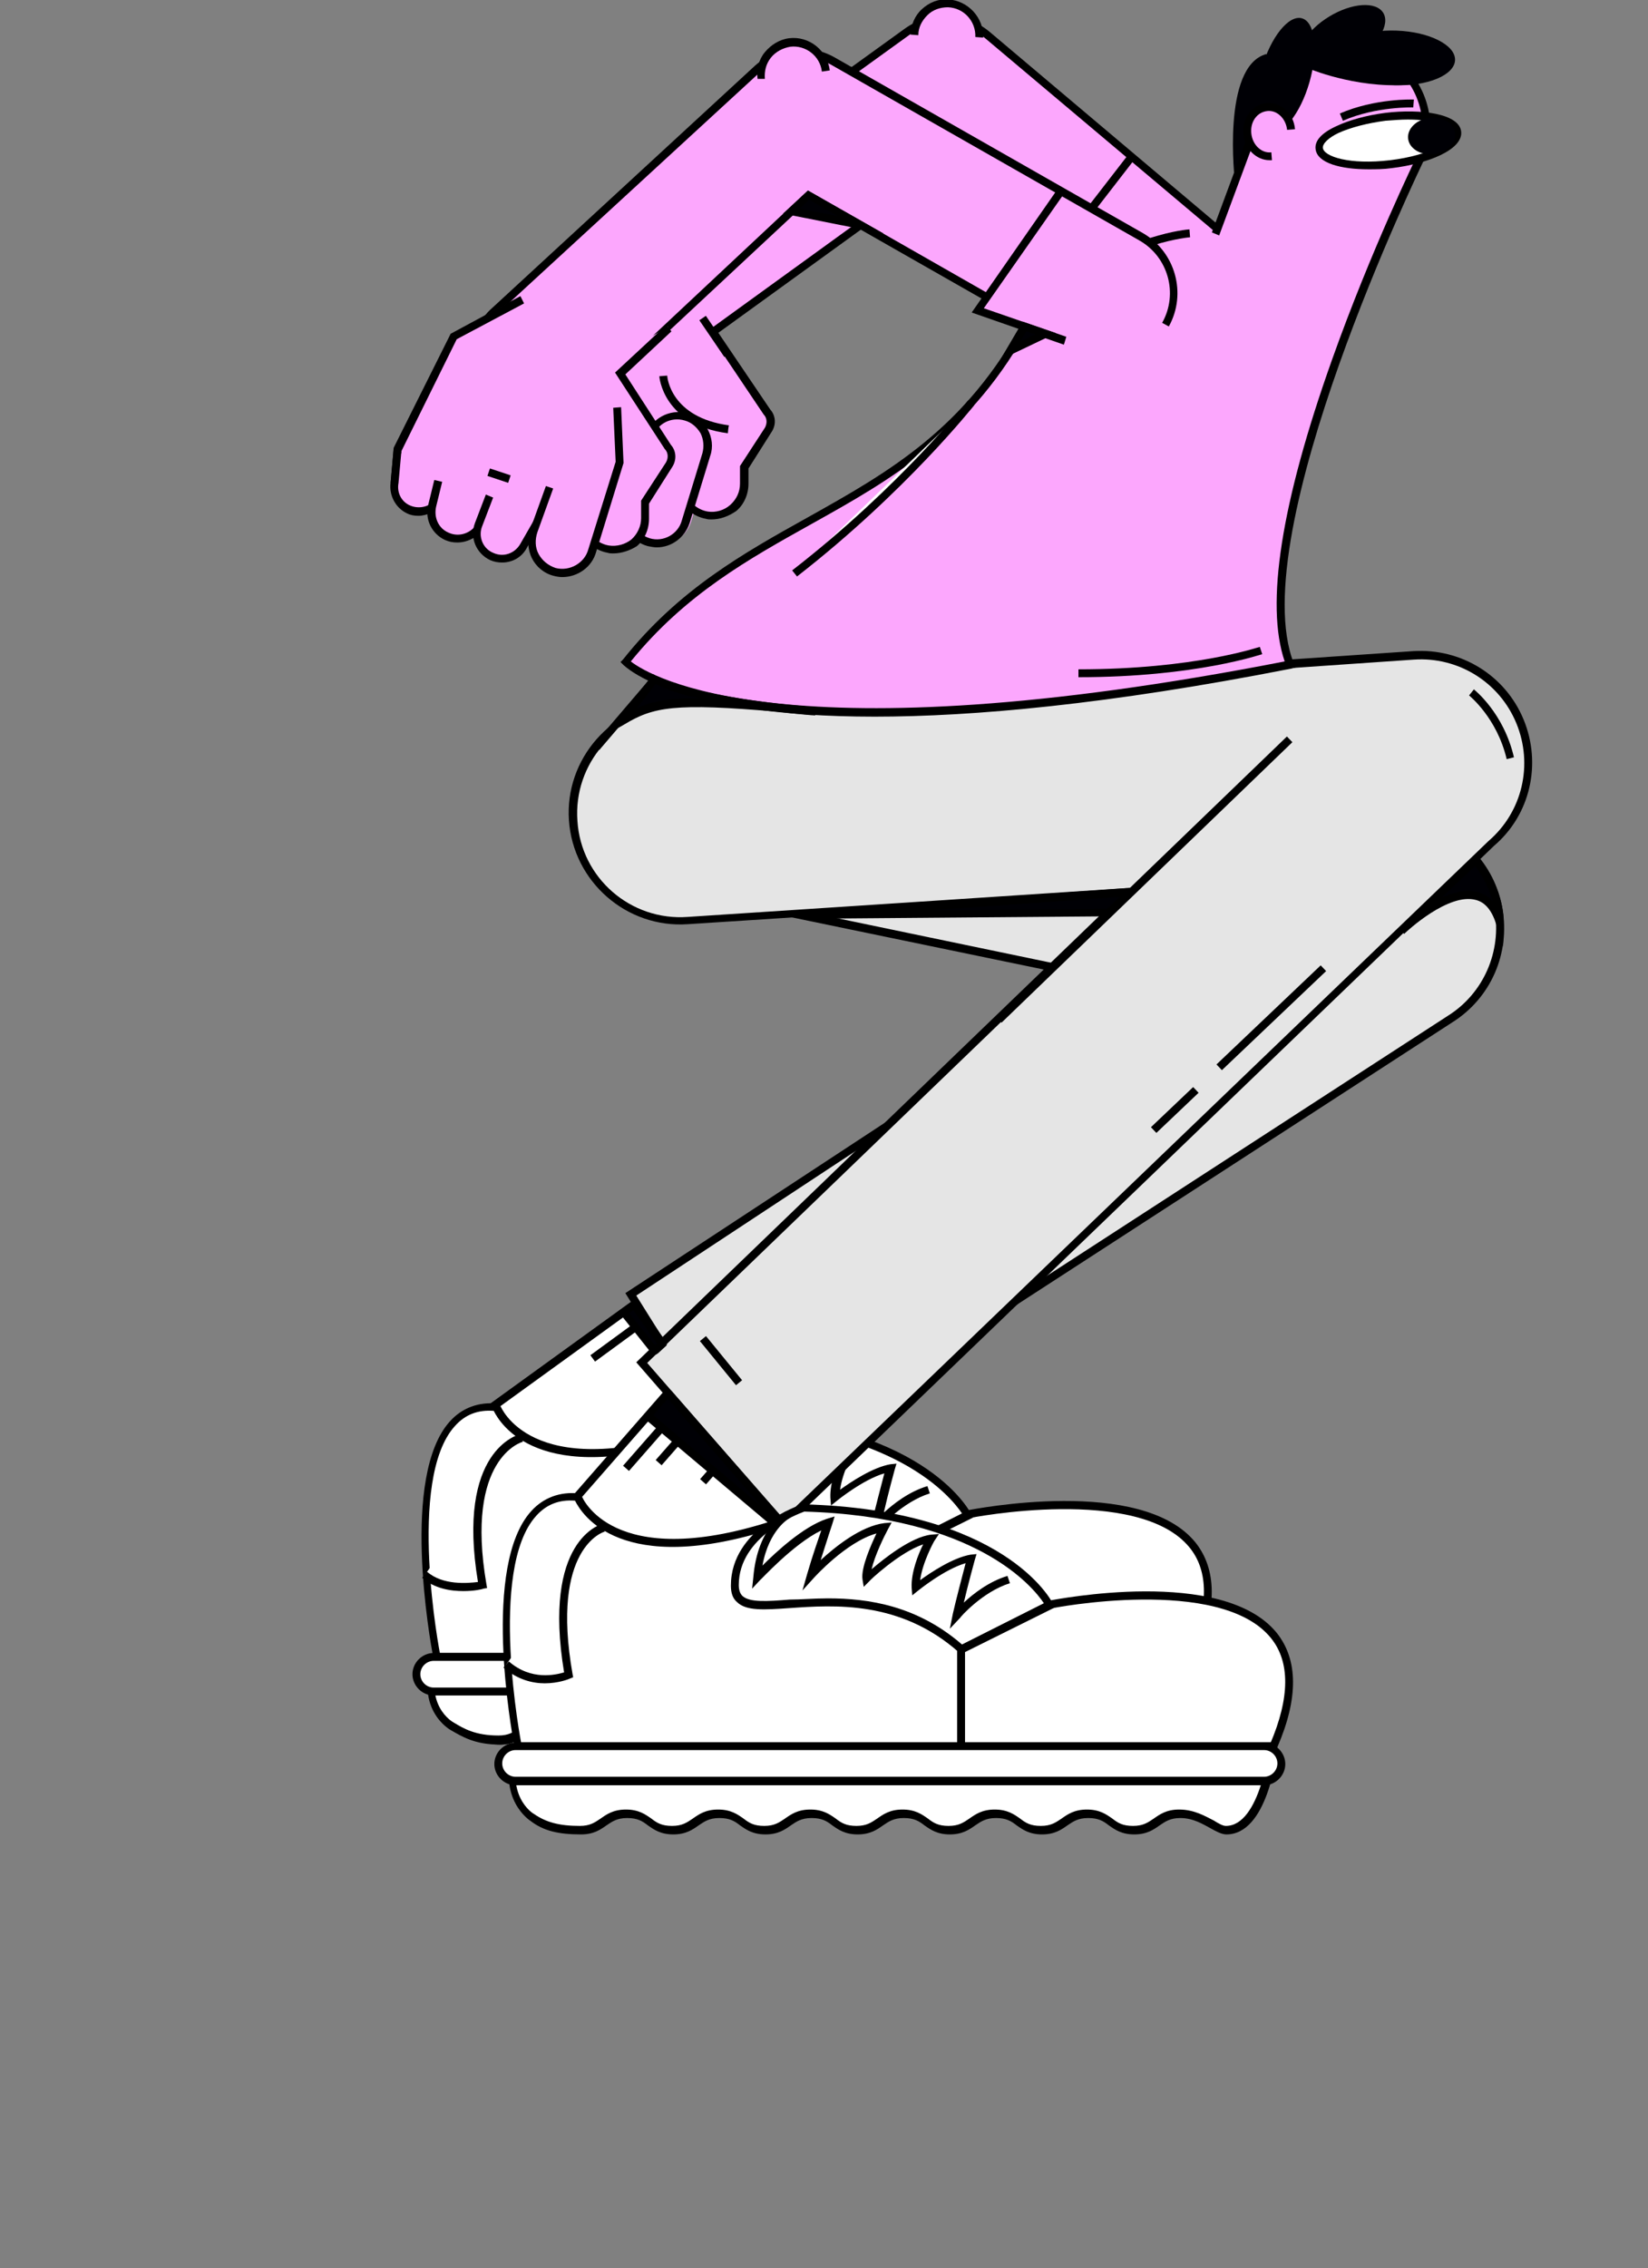 <svg xmlns="http://www.w3.org/2000/svg" xmlns:xlink="http://www.w3.org/1999/xlink" id="Calque_1" x="0px" y="0px" viewBox="0 0 271.7 373.8" style="enable-background:new 0 0 271.7 373.8;" xml:space="preserve"><rect x="0" y="0" width="271.7" height="373.8" fill="#808080" stroke="none"/><style type="text/css">	.st0{fill:none;}	.st1{fill:#FCA7FD;}	.st2{fill:#FFFFFF;}	.st3{fill:#E5E5E5;}	.st4{fill:#000005;}	.st5{fill:#FAD0EE;}</style><g id="a"></g><g id="b">	<g id="c">		<g>			<g>				<g>					<line class="st0" x1="71.6" y1="73.9" x2="74.8" y2="75.2"></line>					<rect x="72.5" y="72.8" transform="matrix(0.378 -0.926 0.926 0.378 -23.479 114.082)" width="1.3" height="3.4"></rect>				</g>				<g>					<g>						<path class="st1" d="M126.2,67.8l-8.8-13l9-6.5l-24-4.4l-11.3,6l-7.7,10.8l-1.2,7.5l-1.6,3.1c-1.1,2-0.3,4.5,1.8,5.6       c1.8,0.9,4.1,0.3,5.2-1.3l0.3,0.1l-0.7,1.9c-0.9,2.4,0.3,5.2,2.8,6.1c1.8,0.7,3.7,0.1,4.9-1.2c-0.1,2.1,1.2,4.1,3.4,4.7       c2.4,0.7,5-0.7,5.7-3.1l0.1-0.2c-0.3,2.4,1.1,4.8,3.6,5.5c2.6,0.8,5.3-0.7,6.2-3.3l0.6-2c0.6,0.4,1.4,0.8,2.2,0.9       c3.2,0.5,6-2,6-5.2l0-2.7l3.9-6.2C127,69.8,126.9,68.6,126.2,67.8L126.2,67.8z"></path>						<g>							<g>								<path class="st1" d="M117.4,54.8l8.8,13c0.7,0.8,0.8,2.1,0.2,3l-3.9,6.2l0,2.7c0.1,3.2-2.8,5.7-6,5.2l0,0         c-2-0.3-3.6-1.8-4.2-3.7"></path>								<path d="M117.3,85.6c-0.3,0-0.6,0-0.9-0.1c-2.2-0.4-4.1-2-4.7-4.2L113,81c0.5,1.7,1.9,3,3.7,3.3c1.3,0.2,2.7-0.2,3.7-1.1         c1-0.9,1.6-2.1,1.6-3.5l0-2.9l4.1-6.3c0.4-0.7,0.4-1.6-0.2-2.2l-8.8-13.1l1.1-0.7l8.8,13c0.9,1,1,2.5,0.2,3.7l-3.8,6l0,2.5         c0,1.7-0.7,3.4-2,4.5C120.1,85.1,118.7,85.6,117.3,85.6L117.3,85.6z"></path>							</g>							<g>								<polyline class="st2" points="81.2,74 83.4,60.7 91,49.8         "></polyline>								<polygon points="81.9,74.2 80.6,73.9 82.8,60.4 90.5,49.5 91.6,50.2 84,60.9         "></polygon>							</g>							<line class="st0" x1="89.9" y1="82.8" x2="89.9" y2="82.8"></line>							<g>								<path class="st1" d="M82.3,76.8L82.3,76.8c-2.1-1-2.8-3.5-1.8-5.6l4.4-8.4c1-2,3.5-2.8,5.5-1.8l0,0c2.1,1,2.8,3.5,1.8,5.6         l-4.4,8.4C86.8,77,84.3,77.8,82.3,76.8z"></path>								<path d="M84.2,77.9c-0.7,0-1.4-0.2-2.1-0.5c-1.2-0.6-2-1.6-2.4-2.8s-0.3-2.5,0.3-3.7l4.4-8.4c1.2-2.3,4-3.2,6.3-2         c1.2,0.6,2,1.6,2.4,2.8c0.4,1.2,0.3,2.5-0.3,3.7l-4.4,8.4C87.5,77,85.9,77.9,84.2,77.9z M88.6,61.3c-1.2,0-2.4,0.7-3.1,1.8         l-4.4,8.4c-0.4,0.8-0.5,1.8-0.2,2.7s0.9,1.6,1.7,2l0,0c1.7,0.8,3.7,0.2,4.6-1.5l4.4-8.4c0.4-0.8,0.5-1.8,0.2-2.7         s-0.9-1.6-1.7-2C89.7,61.4,89.2,61.3,88.6,61.3L88.6,61.3z"></path>							</g>							<g>								<path class="st1" d="M89.9,83.5L89.9,83.5c-2.4-0.9-3.7-3.6-2.8-6.1l3.9-10.1c0.9-2.4,3.6-3.6,5.9-2.7l0,0         c2.4,0.9,3.7,3.6,2.8,6.1l-3.9,10.1C94.9,83.2,92.3,84.4,89.9,83.5z"></path>								<path d="M91.5,84.4c-0.6,0-1.2-0.1-1.8-0.3l0,0c-1.3-0.5-2.4-1.5-3-2.8s-0.6-2.8-0.1-4.1l3.9-10.1c1-2.7,4.1-4,6.8-3.1         c1.3,0.5,2.4,1.5,3,2.8s0.6,2.8,0.1,4.1L96.5,81C95.7,83.1,93.6,84.4,91.5,84.4z M95.4,65c-1.6,0-3.2,1-3.8,2.6l-3.9,10.1         c-0.4,1-0.4,2.1,0.1,3.1s1.3,1.7,2.3,2.1l0,0c2,0.7,4.3-0.3,5.1-2.3l3.9-10.1c0.4-1,0.4-2.1-0.1-3.1s-1.3-1.7-2.3-2.1         C96.3,65.1,95.9,65,95.4,65z"></path>							</g>							<g>								<path class="st1" d="M98.2,87.1L98.2,87.1c-2.5-0.7-3.9-3.4-3.2-5.8l3.2-10.3c0.8-2.4,3.3-3.8,5.7-3.1l0,0         c2.5,0.7,3.9,3.4,3.2,5.8L104,84C103.2,86.4,100.7,87.8,98.2,87.1z"></path>								<path d="M99.5,87.9c-0.5,0-1-0.1-1.4-0.2l0,0c-1.4-0.4-2.5-1.3-3.2-2.6c-0.7-1.3-0.8-2.7-0.4-4.1l3.2-10.3         c0.8-2.7,3.8-4.3,6.5-3.5c1.4,0.4,2.5,1.3,3.2,2.6c0.7,1.3,0.8,2.7,0.4,4.1l-3.2,10.3C103.9,86.4,101.8,87.9,99.5,87.9         L99.5,87.9z M98.4,86.5c2.1,0.6,4.3-0.6,4.9-2.7l3.2-10.3c0.3-1,0.2-2.1-0.3-3.1c-0.5-1-1.4-1.7-2.4-1.9         c-2.1-0.6-4.3,0.6-4.9,2.7l-3.2,10.3c-0.3,1-0.2,2.1,0.3,3.1C96.5,85.5,97.4,86.2,98.4,86.5L98.4,86.5z"></path>							</g>							<g>								<path class="st1" d="M106.9,89.3L106.9,89.3c-2.7-0.8-4.2-3.6-3.4-6.3l3.4-11.1c0.8-2.6,3.5-4.1,6.2-3.3l0,0         c2.7,0.8,4.2,3.6,3.4,6.3L113.1,86C112.2,88.6,109.5,90.1,106.9,89.3z"></path>								<path d="M108.3,90.2c-0.5,0-1-0.1-1.5-0.2l0,0c-1.5-0.4-2.7-1.4-3.4-2.7c-0.7-1.3-0.9-2.9-0.4-4.3l3.4-11.1         c0.9-2.9,4-4.6,6.9-3.8c1.5,0.4,2.7,1.4,3.4,2.7c0.7,1.3,0.9,2.9,0.4,4.3l-3.4,11.1C112.9,88.6,110.7,90.2,108.3,90.2z          M107.1,88.7c2.3,0.7,4.7-0.7,5.3-2.9l3.4-11.1c0.3-1.1,0.2-2.3-0.3-3.3c-0.6-1-1.5-1.8-2.6-2.1c-2.3-0.7-4.7,0.6-5.3,2.9         l-3.4,11.1c-0.3,1.1-0.2,2.3,0.3,3.3C105,87.6,105.9,88.3,107.1,88.7L107.1,88.7z"></path>							</g>						</g>						<g>							<path class="st1" d="M109.3,62c0,0,0.4,7.4,10.7,8.8"></path>							<path d="M120,71.4c-10.7-1.4-11.3-9.3-11.3-9.4l1.3-0.1c0,0.3,0.6,6.9,10.2,8.2C120.1,70.1,120,71.4,120,71.4z"></path>						</g>					</g>					<g>						<polygon class="st2" points="78.1,234.1 127.2,198.6 148.6,218.5 101.2,251.5 77.7,236.8       "></polygon>						<path d="M101.2,252.3L77,237.2l0.5-3.5l49.8-36l22.4,20.9L101.2,252.3L101.2,252.3z M78.4,236.5l22.8,14.2l46.4-32.2       l-20.4-19.1l-48.4,35L78.4,236.5L78.4,236.5z"></path>					</g>					<g>						<g>							<g>								<path class="st2" d="M74.3,284.2c3.8,0,3.8,2.7,7.6,2.7s3.8-2.7,7.6-2.7s3.8,2.7,7.6,2.7s3.8-2.7,7.6-2.7s3.8,2.7,7.6,2.7         s3.8-2.7,7.6-2.7s3.8,2.7,7.6,2.7c3.8,0,3.8-2.7,7.6-2.7s3.8,2.7,7.6,2.7s3.8-2.7,7.6-2.7s3.8,2.7,7.6,2.7s3.8-2.7,7.6-2.7         s3.8,2.7,7.6,2.7s3.8-2.7,7.6-2.7s3.8,2.7,7.6,2.7"></path>								<path d="M188.8,287.5c-2.1,0-3.2-0.8-4.2-1.5c-0.9-0.7-1.7-1.2-3.4-1.2s-2.5,0.6-3.4,1.2c-1,0.7-2.1,1.5-4.2,1.5         s-3.2-0.8-4.2-1.5c-0.9-0.7-1.7-1.2-3.4-1.2s-2.5,0.6-3.4,1.2c-1,0.7-2.1,1.5-4.2,1.5s-3.2-0.8-4.2-1.5         c-0.9-0.7-1.7-1.2-3.4-1.2s-2.5,0.6-3.4,1.2c-1,0.7-2.1,1.5-4.2,1.5s-3.2-0.8-4.2-1.5c-0.9-0.7-1.7-1.2-3.4-1.2         s-2.5,0.6-3.4,1.2c-1,0.7-2.1,1.5-4.2,1.5s-3.2-0.8-4.2-1.5c-0.9-0.7-1.7-1.2-3.4-1.2s-2.5,0.6-3.4,1.2         c-1,0.7-2.1,1.5-4.2,1.5s-3.2-0.8-4.2-1.5c-0.9-0.7-1.7-1.2-3.4-1.2s-2.5,0.6-3.4,1.2c-1,0.7-2.1,1.5-4.2,1.5         s-3.2-0.8-4.2-1.5c-0.9-0.7-1.7-1.2-3.4-1.2s-2.5,0.6-3.4,1.2c-1,0.7-2.1,1.5-4.2,1.5s-3.2-0.8-4.2-1.5         c-0.9-0.7-1.7-1.2-3.4-1.2v-1.3c2.1,0,3.2,0.8,4.2,1.5c0.9,0.7,1.7,1.2,3.4,1.2s2.5-0.6,3.4-1.2c1-0.7,2.1-1.5,4.2-1.5         s3.2,0.8,4.2,1.5c0.9,0.7,1.7,1.2,3.4,1.2s2.5-0.6,3.4-1.2c1-0.7,2.1-1.5,4.2-1.5s3.2,0.8,4.2,1.5c0.9,0.7,1.7,1.2,3.4,1.2         s2.5-0.6,3.4-1.2c1-0.7,2.1-1.5,4.2-1.5s3.2,0.8,4.2,1.5c0.9,0.7,1.7,1.2,3.4,1.2c1.7,0,2.5-0.6,3.4-1.2         c1-0.7,2.1-1.5,4.2-1.5s3.2,0.8,4.2,1.5c0.9,0.7,1.7,1.2,3.4,1.2s2.5-0.6,3.4-1.2c1-0.7,2.1-1.5,4.2-1.5s3.2,0.8,4.2,1.5         c0.9,0.7,1.7,1.2,3.4,1.2s2.5-0.6,3.4-1.2c1-0.7,2.1-1.5,4.2-1.5s3.2,0.8,4.2,1.5c0.9,0.7,1.7,1.2,3.4,1.2s2.5-0.6,3.4-1.2         c1-0.7,2.1-1.5,4.2-1.5s3.2,0.8,4.2,1.5c0.9,0.7,1.7,1.2,3.4,1.2L188.8,287.5L188.8,287.5z"></path>							</g>							<g>								<path class="st2" d="M159.6,249.8c0,0,51.5-10.4,37,23.2c0,0-1.4,13.9-7.8,13.9c-1.7,0-3.8-2.7-7.6-2.7s-3.8,2.7-7.6,2.7         s-3.8-2.7-7.6-2.7s-3.8,2.7-7.6,2.7s-3.8-2.7-7.6-2.7s-3.8,2.7-7.6,2.7s-3.8-2.7-7.6-2.7s-3.8,2.7-7.6,2.7s-3.8-2.7-7.6-2.7         s-3.8,2.7-7.6,2.7s-3.8-2.7-7.6-2.7s-3.8,2.7-7.6,2.7s-3.8-2.7-7.6-2.7s-3.8,2.7-7.6,2.7s-5.8-1.1-7.8-2.3         c0,0-5.7-3-2.6-11.5c0,0-8.4-42.8,9.9-41.1c0,0,4.7,13.3,32,4.6"></path>								<path d="M188.8,287.5c-0.8,0-1.7-0.5-2.6-1c-1.3-0.7-2.9-1.7-5-1.7c-1.7,0-2.5,0.6-3.4,1.2c-1,0.7-2.1,1.5-4.2,1.5         s-3.2-0.8-4.2-1.5c-0.9-0.7-1.7-1.2-3.4-1.2s-2.5,0.6-3.4,1.2c-1,0.7-2.1,1.5-4.2,1.5s-3.2-0.8-4.2-1.5         c-0.9-0.7-1.7-1.2-3.4-1.2s-2.5,0.6-3.4,1.2c-1,0.7-2.1,1.5-4.2,1.5s-3.2-0.8-4.2-1.5c-0.9-0.7-1.7-1.2-3.4-1.2         s-2.5,0.6-3.4,1.2c-1,0.7-2.1,1.5-4.2,1.5s-3.2-0.8-4.2-1.5c-0.9-0.7-1.7-1.2-3.4-1.2s-2.5,0.6-3.4,1.2         c-1,0.7-2.1,1.5-4.2,1.5s-3.2-0.8-4.2-1.5c-0.9-0.7-1.7-1.2-3.4-1.2s-2.5,0.6-3.4,1.2c-1,0.7-2.1,1.5-4.2,1.5         s-3.2-0.8-4.2-1.5c-0.9-0.7-1.7-1.2-3.4-1.2s-2.5,0.6-3.4,1.2c-1,0.7-2.1,1.5-4.2,1.5c-4.1,0-6.2-1.3-8.1-2.4         c0,0-6.1-3.3-2.9-12.1c-0.5-2.7-5.4-29.8,2.8-38.8c2-2.2,4.7-3.2,7.8-2.9l0.4,0l0.1,0.4c0.1,0.1,4.9,12.6,31.2,4.2l0.4,1.2         c-25.2,8.1-31.6-2.4-32.7-4.6c-2.6-0.2-4.7,0.6-6.4,2.5c-8,8.8-2.5,37.5-2.4,37.8l0,0.2l-0.1,0.2         c-2.9,7.8,2.2,10.6,2.2,10.6c1.8,1.1,3.7,2.2,7.5,2.2c1.7,0,2.5-0.6,3.4-1.2c1-0.7,2.1-1.5,4.2-1.5s3.2,0.8,4.2,1.5         c0.9,0.7,1.7,1.2,3.4,1.2s2.5-0.6,3.4-1.2c1-0.7,2.1-1.5,4.2-1.5s3.2,0.8,4.2,1.5c0.9,0.7,1.7,1.2,3.4,1.2s2.5-0.6,3.4-1.2         c1-0.7,2.1-1.5,4.2-1.5s3.2,0.8,4.2,1.5c0.9,0.7,1.7,1.2,3.4,1.2s2.5-0.6,3.4-1.2c1-0.7,2.1-1.5,4.2-1.5s3.2,0.8,4.2,1.5         c0.9,0.7,1.7,1.2,3.4,1.2s2.5-0.6,3.4-1.2c1-0.7,2.1-1.5,4.2-1.5s3.2,0.8,4.2,1.5c0.9,0.7,1.7,1.2,3.4,1.2s2.5-0.6,3.4-1.2         c1-0.7,2.1-1.5,4.2-1.5s3.2,0.8,4.2,1.5c0.9,0.7,1.7,1.2,3.4,1.2s2.5-0.6,3.4-1.2c1-0.7,2.1-1.5,4.2-1.5         c2.5,0,4.3,1.1,5.7,1.8c0.8,0.5,1.5,0.9,2,0.9c5.7,0,7.2-13.2,7.2-13.3l0.1-0.2c3.3-7.7,3.3-13.6,0.1-17.5         c-8.4-10.3-36.1-4.9-36.4-4.8l-0.3-1.3c1.2-0.2,28.8-5.7,37.7,5.3c3.5,4.4,3.6,10.7,0.1,18.8         C197.1,274.6,195.4,287.5,188.8,287.5L188.8,287.5z"></path>							</g>						</g>						<rect x="71.6" y="272.4" width="125" height="1.3"></rect>						<rect x="144.4" y="257" width="1.3" height="16"></rect>						<g>							<path class="st2" d="M71.5,273h123.4c1.6,0,2.9,1.3,2.9,2.9v0c0,1.6-1.3,2.9-2.9,2.9H71.5c-1.6,0-2.9-1.3-2.9-2.9v0        C68.6,274.3,69.9,273,71.5,273z"></path>							<path d="M194.9,279.4H71.5c-1.9,0-3.5-1.6-3.5-3.5s1.6-3.5,3.5-3.5h123.4c1.9,0,3.5,1.6,3.5,3.5S196.9,279.4,194.9,279.4z         M71.5,273.7c-1.2,0-2.2,1-2.2,2.2s1,2.2,2.2,2.2h123.4c1.2,0,2.2-1,2.2-2.2s-1-2.2-2.2-2.2        C194.9,273.7,71.5,273.7,71.5,273.7z"></path>						</g>					</g>					<g>						<g>							<path class="st2" d="M159.6,249.8c0,0-7.7-15.1-40.6-16c0,0-11.3,3.8-11.4,12.8c0,8.7,20.3-4.6,37.4,10.5L159.6,249.8        L159.6,249.8z"></path>							<path d="M144.9,257.8l-0.3-0.3c-9.7-8.6-20.6-7.8-27.9-7.3c-4.2,0.3-7.2,0.5-8.7-1c-0.7-0.6-1-1.5-1-2.7        c0-9.4,11.3-13.3,11.8-13.4l0.1,0h0.1c32.8,0.9,40.8,15.7,41.1,16.4l0.3,0.6L144.9,257.8z M123,248.6        c6.7,0,14.7,1.2,22.1,7.6l13.5-6.8c-1.8-2.7-11.2-14.3-39.5-15.1c-1.1,0.4-10.8,4.1-10.8,12.1c0,0.8,0.2,1.4,0.6,1.8        c1.2,1.1,4.1,0.9,7.8,0.6C118.6,248.8,120.7,248.6,123,248.6z"></path>						</g>						<g>							<path class="st2" d="M116.5,234.8c0,0-4.5,2.3-5.2,10.4c0,0,6.5-7.2,11.7-8.9c0,0-1.2,3.5-2.7,8.5c0,0,6.4-7.1,12-7.8        c0,0-3.2,6.1-2.9,8.4c0,0,6.4-6.1,10.6-6.6c0,0-2.6,4.6-2.4,8.1c0,0,5.3-4.3,9.1-4.9c0,0-1.7,6.3-2.4,9.3        c0,0,3.8-4.4,8.5-5.9"></path>							<path d="M143.2,253.6l0.5-2.5c0.5-2.2,1.6-6.4,2.1-8.3c-3.5,1-7.8,4.5-7.8,4.5l-1,0.8l-0.1-1.3c-0.1-2.5,1.1-5.5,1.9-7.1        c-3.9,1.3-8.9,6.1-8.9,6.1l-0.9,0.9l-0.2-1.2c-0.3-1.9,1.4-5.7,2.3-7.6c-5,1.4-10.2,7.2-10.3,7.3l-1.9,2.1l0.8-2.8        c0.9-3.1,1.8-5.6,2.3-7.1c-4.7,2.3-10,8.2-10.1,8.2l-1.3,1.4l0.2-1.9c0.7-8.3,5.3-10.8,5.5-10.9l0.6,1.1        c-0.2,0.1-3.5,1.9-4.6,7.9c2.2-2.2,6.7-6.4,10.6-7.7l1.3-0.4l-0.4,1.3c0,0-0.8,2.4-1.9,5.9c2.4-2.2,6.6-5.6,10.5-6.1l1.2-0.1        l-0.6,1.1c-0.7,1.3-2.2,4.4-2.7,6.6c2.1-1.8,6.5-5.3,9.8-5.7l1.3-0.1l-0.6,1.1c0,0-1.9,3.4-2.3,6.4c1.8-1.3,5.4-3.7,8.3-4.2        l1-0.1l-0.3,1c0,0-1.1,4-1.8,7.1c1.6-1.5,4.2-3.5,7.2-4.4l0.4,1.2c-4.5,1.4-8.2,5.6-8.2,5.7L143.2,253.6L143.2,253.6z"></path>						</g>						<g>							<path class="st2" d="M86,237c0,0-10.3,2.4-6.5,24.3c0,0-6,1.4-9.5-1.7"></path>							<path d="M76.4,262.2c-2.1,0-4.8-0.4-6.8-2.2l0.8-1c2.6,2.3,6.8,1.9,8.4,1.7c-3.6-21.7,6.6-24.3,7.1-24.4l0.3,1.3L86,237        l0.2,0.6c-0.1,0-9.6,2.6-6,23.5l0.1,0.6l-0.6,0.1C79.5,261.9,78.2,262.2,76.4,262.2L76.4,262.2z"></path>						</g>					</g>					<g>						<polygon class="st2" points="94.9,246.8 131.9,204.6 153.3,224.6 118,264.2 94.5,249.6       "></polygon>						<path d="M118.1,265.1L93.8,250l0.5-3.4l0.1-0.1l37.4-42.8l22.4,20.9L118.1,265.1L118.1,265.1z M95.2,249.3l22.7,14.1       l34.5-38.8l-20.4-19.1l-36.4,41.6L95.2,249.3L95.2,249.3z"></path>					</g>					<g>						<g>							<path class="st2" d="M173,264.5c0,0,51.5-10.4,37,23.2c0,0-1.4,13.9-7.8,13.9c-1.7,0-3.8-2.7-7.6-2.7s-3.8,2.7-7.6,2.7        s-3.8-2.7-7.6-2.7s-3.8,2.7-7.6,2.7s-3.8-2.7-7.6-2.7s-3.8,2.7-7.6,2.7s-3.8-2.7-7.6-2.7s-3.8,2.7-7.6,2.7s-3.8-2.7-7.6-2.7        s-3.8,2.7-7.6,2.7s-3.8-2.7-7.6-2.7s-3.8,2.7-7.6,2.7s-3.8-2.7-7.6-2.7s-3.8,2.7-7.6,2.7c-3.9,0-6.1-0.7-8-2.1        c0,0-5.5-3.3-2.4-11.7c0,0-8.4-42.8,9.9-41.1c0,0,4.7,13.3,32,4.6"></path>							<path d="M202.2,302.3c-0.8,0-1.7-0.5-2.6-1c-1.3-0.7-2.9-1.7-5-1.7c-1.7,0-2.5,0.6-3.4,1.2c-1,0.7-2.1,1.5-4.2,1.5        s-3.2-0.8-4.2-1.5c-0.9-0.7-1.7-1.2-3.4-1.2s-2.5,0.6-3.4,1.2c-1,0.7-2.1,1.5-4.2,1.5s-3.2-0.8-4.2-1.5        c-0.9-0.7-1.7-1.2-3.4-1.2s-2.5,0.6-3.4,1.2c-1,0.7-2.1,1.5-4.2,1.5s-3.2-0.8-4.2-1.5c-0.9-0.7-1.7-1.2-3.4-1.2        s-2.5,0.6-3.4,1.2c-1,0.7-2.1,1.5-4.2,1.5s-3.2-0.8-4.2-1.5c-0.9-0.7-1.7-1.2-3.4-1.2s-2.5,0.6-3.4,1.2        c-1,0.7-2.1,1.5-4.2,1.5s-3.2-0.8-4.2-1.5c-0.9-0.7-1.7-1.2-3.4-1.2s-2.5,0.6-3.4,1.2c-1,0.7-2.1,1.5-4.2,1.5        s-3.2-0.8-4.2-1.5c-0.9-0.7-1.7-1.2-3.4-1.2s-2.5,0.6-3.4,1.2c-1,0.7-2.1,1.5-4.2,1.5c-3.8,0-6.2-0.6-8.3-2.2        c0,0-5.8-3.6-2.7-12.3c-0.5-2.7-5.4-29.8,2.8-38.8c2-2.2,4.7-3.2,7.8-2.9l0.4,0l0.1,0.4c0,0.1,4.9,12.6,31.2,4.2l0.4,1.2        c-25.2,8.1-31.6-2.4-32.7-4.6c-2.6-0.2-4.7,0.6-6.4,2.5c-8,8.8-2.5,37.5-2.4,37.8l0,0.2l-0.1,0.2c-2.9,7.8,2,10.9,2.1,10.9        c2,1.4,4.2,2,7.6,2c1.7,0,2.5-0.6,3.4-1.2c1-0.7,2.1-1.5,4.2-1.5s3.2,0.8,4.2,1.5c0.9,0.7,1.7,1.2,3.4,1.2s2.5-0.6,3.4-1.2        c1-0.7,2.1-1.5,4.2-1.5s3.2,0.8,4.2,1.5c0.9,0.7,1.7,1.2,3.4,1.2s2.5-0.6,3.4-1.2c1-0.7,2.1-1.5,4.2-1.5s3.2,0.8,4.2,1.5        c0.9,0.7,1.7,1.2,3.4,1.2s2.5-0.6,3.4-1.2c1-0.7,2.1-1.5,4.2-1.5s3.2,0.8,4.2,1.5c0.9,0.7,1.7,1.2,3.4,1.2s2.5-0.6,3.4-1.2        c1-0.7,2.1-1.5,4.2-1.5s3.2,0.8,4.2,1.5c0.9,0.7,1.7,1.2,3.4,1.2s2.5-0.6,3.4-1.2c1-0.7,2.1-1.5,4.2-1.5s3.2,0.8,4.2,1.5        c0.9,0.7,1.7,1.2,3.4,1.2s2.5-0.6,3.4-1.2c1-0.7,2.1-1.5,4.2-1.5c2.5,0,4.3,1.1,5.7,1.8c0.8,0.5,1.5,0.9,2,0.9        c5.7,0,7.2-13.2,7.2-13.3l0.1-0.2c3.3-7.7,3.3-13.6,0.1-17.5c-8.4-10.3-36.1-4.9-36.4-4.8l-0.3-1.3        c1.2-0.2,28.8-5.7,37.7,5.3c3.5,4.4,3.6,10.7,0.1,18.8C210.5,289.4,208.9,302.3,202.2,302.3L202.2,302.3z"></path>						</g>						<rect x="85" y="287.1" width="125" height="1.3"></rect>						<rect x="157.8" y="271.8" width="1.3" height="16"></rect>						<g>							<path class="st2" d="M85,287.8h123.4c1.6,0,2.9,1.3,2.9,2.9v0c0,1.6-1.3,2.9-2.9,2.9H85c-1.6,0-2.9-1.3-2.9-2.9v0        C82.1,289.1,83.4,287.8,85,287.8z"></path>							<path d="M208.4,294.2H85c-1.9,0-3.5-1.6-3.5-3.5s1.6-3.5,3.5-3.5h123.4c1.9,0,3.5,1.6,3.5,3.5S210.3,294.2,208.4,294.2z         M85,288.4c-1.2,0-2.2,1-2.2,2.2s1,2.2,2.2,2.2h123.4c1.2,0,2.2-1,2.2-2.2s-1-2.2-2.2-2.2C208.4,288.4,85,288.4,85,288.4z"></path>						</g>					</g>					<g>						<g>							<path class="st3" d="M104,213.3l79-51.9L124,149.1c-9.6-2-15.7-11.4-13.7-20.9c2-9.6,11.3-15.7,20.9-13.7l102.1,21.2        c7.1,1.5,12.5,7.1,13.8,14.2c1.3,7.1-1.9,14.3-8,18.1l-116.2,75.3L104,213.3L104,213.3z"></path>							<path d="M122.6,244.2l-19.5-31.1l78.3-51.4l-57.5-11.9c-9.9-2.1-16.3-11.8-14.2-21.7c2.1-9.9,11.8-16.3,21.7-14.2L233.4,135        c7.4,1.5,13,7.3,14.3,14.7c1.3,7.4-1.9,14.8-8.3,18.8L122.6,244.2z M104.9,213.5l18.1,28.9l115.7-75        c5.9-3.7,8.9-10.6,7.7-17.5c-1.2-6.9-6.5-12.2-13.3-13.7L131,115.1c-9.2-1.9-18.2,4-20.2,13.2c-1.9,9.2,4,18.2,13.2,20.1        l60.6,12.6L104.9,213.5L104.9,213.5z"></path>						</g>						<g>							<path class="st3" d="M129.1,251.3l116.8-112.2c5.7-5,7.6-13.1,4.7-20.1c-2.9-7-10-11.4-17.6-10.9L111,116.5        c-9.8,0.7-17.1,9.1-16.5,18.9c0.7,9.8,9.1,17.1,18.9,16.4l72.9-4.8l-80.5,77.6L129.1,251.3L129.1,251.3z"></path>							<path d="M129,252.2l-24.1-27.7l79.7-76.8l-71.2,4.6c-10.1,0.7-18.9-7-19.6-17.1c-0.7-10.1,7-18.9,17.1-19.6l122.1-8.3        c7.9-0.5,15.2,4,18.2,11.3c3,7.3,1.1,15.7-4.9,20.8L129,252.2L129,252.2z M106.7,224.6l22.4,25.7l116.3-111.7        c5.6-4.8,7.4-12.6,4.6-19.4c-2.8-6.8-9.6-11-16.9-10.5L111,117.1c-9.4,0.6-16.5,8.8-15.8,18.2c0.6,9.4,8.8,16.5,18.2,15.8        l74.7-4.9L106.7,224.6L106.7,224.6z"></path>						</g>						<g>							<polyline class="st3" points="98.3,123.2 110.3,109.1 147,115.5        "></polyline>							<polygon points="98.8,123.6 97.8,122.8 110.1,108.4 110.4,108.4 147.1,114.9 146.9,116.2 110.6,109.8        "></polygon>						</g>					</g>					<g>						<g>							<path class="st2" d="M173,264.5c0,0-7.7-15.1-40.6-16c0,0-11.3,3.8-11.4,12.8c0,8.7,20.3-4.6,37.4,10.5L173,264.5L173,264.5z        "></path>							<path d="M158.4,272.6l-0.3-0.3c-9.7-8.6-20.6-7.8-27.9-7.3c-4.2,0.3-7.2,0.5-8.7-1c-0.7-0.6-1-1.5-1-2.7        c0-9.4,11.3-13.3,11.8-13.4l0.1,0h0.1c32.9,0.9,40.8,15.7,41.1,16.4l0.3,0.6L158.4,272.6z M136.5,263.4        c6.7,0,14.7,1.2,22.1,7.6l13.5-6.8c-1.8-2.7-11.2-14.3-39.5-15.1c-1.1,0.4-10.8,4.1-10.8,12.1c0,0.8,0.2,1.4,0.6,1.8        c1.2,1.1,4.1,0.9,7.8,0.6C132,263.6,134.2,263.4,136.5,263.4L136.5,263.4z"></path>						</g>						<path d="M156.6,268.4l0.5-2.5c0.5-2.2,1.6-6.4,2.1-8.3c-3.5,1-7.8,4.5-7.8,4.5l-1,0.8l-0.1-1.3c-0.1-2.5,1.1-5.5,1.9-7.1       c-3.9,1.3-8.9,6-8.9,6.1l-0.9,0.9l-0.2-1.2c-0.3-1.9,1.4-5.7,2.3-7.6c-5,1.4-10.2,7.2-10.3,7.3l-1.9,2.1l0.8-2.8       c0.9-3.1,1.8-5.6,2.3-7.1c-4.7,2.3-10,8.2-10.1,8.2l-1.3,1.4l0.2-1.9c0.7-8.3,5.3-10.8,5.5-10.9l0.6,1.1       c-0.2,0.1-3.5,1.9-4.6,7.9c2.2-2.2,6.7-6.4,10.6-7.7l1.3-0.4l-0.4,1.3c0,0-0.8,2.4-1.9,5.9c2.4-2.2,6.6-5.6,10.5-6.1l1.2-0.1       l-0.6,1.1c-0.7,1.3-2.2,4.4-2.7,6.6c2.1-1.8,6.5-5.3,9.8-5.7l1.3-0.1L154,254c0,0-1.9,3.4-2.3,6.4c1.8-1.3,5.4-3.7,8.3-4.2       l1-0.1l-0.3,1c0,0-1.1,4-1.8,7c1.6-1.5,4.2-3.5,7.2-4.4l0.4,1.2c-4.5,1.4-8.2,5.6-8.2,5.7L156.6,268.4L156.6,268.4z"></path>						<g>							<path class="st2" d="M99.4,251.8c0,0-9.6,2.4-5.8,24.3c0,0-5.4,2.5-10.2-1.7"></path>							<path d="M89.8,277.4c-2,0-4.5-0.6-6.8-2.6l0.9-1c3.7,3.2,7.7,2.2,9.1,1.8c-3.6-21.8,6-24.4,6.4-24.5l0.3,1.3l-0.2-0.6        l0.2,0.6c-0.1,0-9,2.6-5.3,23.5l0.1,0.5l-0.5,0.2C93.8,276.7,92.1,277.4,89.8,277.4L89.8,277.4z"></path>						</g>					</g>					<g>						<line class="st0" x1="103.2" y1="242.1" x2="112.2" y2="231.9"></line>						<rect x="100.9" y="236.3" transform="matrix(0.659 -0.752 0.752 0.659 -141.468 161.698)" width="13.6" height="1.3"></rect>					</g>					<g>						<line class="st0" x1="108.6" y1="241.2" x2="114.6" y2="234.4"></line>						<rect x="107.1" y="237.1" transform="matrix(0.659 -0.752 0.752 0.659 -140.777 164.897)" width="9" height="1.3"></rect>					</g>					<g>						<line class="st0" x1="115.9" y1="244.2" x2="119.6" y2="240"></line>						<rect x="114.9" y="241.5" transform="matrix(0.659 -0.752 0.752 0.659 -141.905 171.012)" width="5.6" height="1.3"></rect>					</g>					<g>						<line class="st0" x1="164.6" y1="167.9" x2="212.6" y2="121.7"></line>						<rect x="155.3" y="144.2" transform="matrix(0.72 -0.694 0.694 0.72 -47.674 171.545)" width="66.6" height="1.3"></rect>					</g>					<g>						<line class="st0" x1="106.8" y1="217.4" x2="97.8" y2="223.9"></line>						<rect x="96.7" y="220" transform="matrix(0.807 -0.59 0.59 0.807 -110.502 102.845)" width="11.2" height="1.3"></rect>					</g>					<g>						<path class="st1" d="M102.7,39.2l47-33.9c3.9-2.8,9.3-2.7,13.1,0.5l46.1,38.9c4.5,3.8,5.1,10.5,1.3,15       c-3.8,4.5-10.5,5.1-15,1.3l-39.8-33.5l-38,27.5"></path>						<path d="M202,64c-2.6,0-5.2-0.9-7.2-2.7l-39.4-33.2l-37.6,27.2l-0.8-1l38.4-27.8l40.2,33.9c2,1.7,4.6,2.5,7.3,2.3       c2.6-0.2,5.1-1.5,6.8-3.5c1.7-2,2.5-4.6,2.3-7.3s-1.5-5.1-3.5-6.8L162.3,6.2c-3.5-3-8.6-3.2-12.3-0.5l-47,33.9l-0.8-1l47-33.9       c4.2-3,9.9-2.8,13.9,0.5l46.1,38.9c2.3,1.9,3.7,4.7,4,7.7s-0.7,5.9-2.6,8.2c-1.9,2.3-4.7,3.7-7.7,4C202.7,64,202.3,64,202,64z       "></path>					</g>					<g>						<path class="st4" d="M203.6,30c0,0-2.3-19.1,5.2-21.1l0.1,3.6l-1.7,9.7L203.6,30L203.6,30z"></path>						<g>							<g>								<path class="st1" d="M169.4,52.9c-17.4,32.7-45.5,30.2-66.2,56.2c0,0,17.9,18.4,109.6,0.4C204.2,87.6,234.3,26,234.3,26         c2.6-6.5-0.1-13.8-6.3-17.1l0,0c-7.4-3.9-16.5-0.4-19.3,7.5l-8.2,22.1"></path>								<path d="M144.2,118.1c-32.6,0-41-8.1-41.5-8.6l-0.4-0.4l0.4-0.4c9.2-11.6,20-17.6,30.4-23.4c13.4-7.5,26.1-14.6,35.8-32.7         l1.1,0.6c-9.8,18.4-23.2,25.9-36.3,33.2c-10.2,5.7-20.7,11.5-29.7,22.6c3.2,2.5,25.7,16,107.8,0c-3.2-9.4-0.6-26.1,7.8-49.7         c6.4-18,13.9-33.4,14-33.6c2.4-6.1-0.1-13.1-6-16.2c-3.3-1.8-7.3-2-10.8-0.6c-3.5,1.4-6.3,4.2-7.6,7.8l-8.2,22.1l-1.2-0.5         l8.2-22.1c1.4-3.9,4.4-7,8.3-8.5s8.2-1.2,11.9,0.7c6.4,3.4,9.3,11.1,6.6,17.9c-0.3,0.7-29.9,61.6-21.5,83l0.3,0.7l-0.8,0.2         C182.7,116.1,160.4,118.1,144.2,118.1L144.2,118.1z"></path>							</g>							<g>								<g>																			<ellipse transform="matrix(0.993 -0.119 0.119 0.993 -1.129 27.495)" class="st2" cx="228.8" cy="23.2" rx="11.4" ry="3.9"></ellipse>									<path d="M225.6,27.9c-4.5,0-8.4-1-8.7-3.3c-0.2-1.4,1-2.7,3.4-3.8c2.1-1,5-1.8,8.1-2.2c5.8-0.7,12.2,0.1,12.5,3.1          s-5.6,5.3-11.4,6C228.1,27.9,226.8,27.9,225.6,27.9L225.6,27.9z M232.1,19.7c-1.1,0-2.4,0.1-3.7,0.2c-3,0.4-5.7,1.1-7.7,2          c-1.7,0.8-2.7,1.8-2.6,2.5c0.2,1.4,4.4,2.8,11.1,2c6.6-0.8,10.5-3.2,10.3-4.5C239.4,20.8,236.6,19.7,232.1,19.7L232.1,19.7          z"></path>								</g>																	<ellipse transform="matrix(0.993 -0.119 0.119 0.993 -0.975 28.345)" class="st4" cx="236" cy="22.3" rx="3.9" ry="3"></ellipse>								<g>									<path class="st2" d="M233.1,17.1c0,0-6.2-0.2-11.9,2.2"></path>									<path d="M221.4,19.9l-0.5-1.2c5.8-2.5,11.9-2.3,12.2-2.3l-0.1,1.3C233,17.7,226.9,17.5,221.4,19.9L221.4,19.9z"></path>								</g>							</g>						</g>													<ellipse transform="matrix(3.751580e-02 -0.999 0.999 3.751580e-02 211.973 239.056)" class="st4" cx="230.1" cy="9.5" rx="4.5" ry="9.8"></ellipse>													<ellipse transform="matrix(0.856 -0.518 0.518 0.856 28.683 115.409)" class="st4" cx="221.2" cy="6.3" rx="7.9" ry="4.1"></ellipse>													<ellipse transform="matrix(0.277 -0.961 0.961 0.277 141.231 212.61)" class="st4" cx="211.9" cy="12.5" rx="9.8" ry="4.1"></ellipse>						<path class="st4" d="M216.3,11.5c0,0,8.6,3.5,17.4,2.3l-8.1-5.1l-9.4-0.3L216.3,11.5L216.3,11.5z"></path>						<g>							<path class="st1" d="M212.8,21.3c-0.2-2.2-2-3.9-4-3.7s-3.4,2.2-3.2,4.4s2,3.9,4,3.7"></path>							<path d="M209.3,26.4c-2.2,0-4.1-1.9-4.3-4.3c-0.1-1.2,0.2-2.5,0.9-3.4c0.7-1,1.7-1.6,2.9-1.7c2.4-0.2,4.5,1.7,4.7,4.3        l-1.3,0.1c-0.2-1.9-1.7-3.3-3.3-3.1c-0.8,0.1-1.5,0.5-2,1.2c-0.5,0.7-0.7,1.6-0.6,2.5c0.2,1.9,1.7,3.3,3.3,3.1l0.1,1.3        C209.6,26.4,209.4,26.4,209.3,26.4L209.3,26.4z"></path>						</g>					</g>					<g>						<path class="st1" d="M196.2,38.4c0,0-9.8,0.8-19.7,8.4"></path>						<path d="M176.9,47.3l-0.8-1c9.9-7.6,19.6-8.5,20-8.5l0.1,1.3C196.1,39.1,186.5,39.9,176.9,47.3L176.9,47.3z"></path>					</g>					<g>						<path class="st1" d="M173.9,55.3l-40.6-23.2L99,64.3c-2.3,2-5.2,2.9-8,2.6c-2.6-0.2-5.1-1.4-7-3.6c-3.9-4.4-6.8-8.2-2.3-12.1       l43.3-39.9c3.4-3,8.3-3.5,12.2-1.3l50.9,29c5.1,2.9,6.9,9.4,4,14.5"></path>						<path d="M92,67.6c-0.3,0-0.7,0-1.1-0.1c-2.9-0.3-5.5-1.6-7.4-3.8c-3.3-3.8-7.5-8.5-2.3-13l43.3-39.9c3.6-3.2,8.8-3.7,13-1.4       l50.9,29c5.4,3.1,7.3,10,4.3,15.4l-1.1-0.6c2.7-4.8,1-10.9-3.8-13.6l-50.9-29c-3.7-2.1-8.3-1.6-11.5,1.2L82.1,51.6       c-3.9,3.4-1.6,6.7,2.4,11.2c1.7,1.9,4,3.1,6.6,3.4c2.8,0.2,5.4-0.6,7.5-2.4l34.6-32.4l41,23.4l-0.6,1.1L133.4,33L99.4,64.7       C97.3,66.6,94.8,67.6,92,67.6L92,67.6z"></path>					</g>					<g>						<path class="st2" d="M160.1,66.4c0,0-11,14.1-29.1,28.1"></path>						<path d="M131.4,95l-0.8-1c17.8-13.8,28.9-27.9,29-28l1,0.8C160.5,66.9,149.4,81,131.4,95L131.4,95z"></path>					</g>					<path d="M177.8,111.6v-1.3c19.2,0,29.8-3.7,29.9-3.7l0.4,1.2C208,107.8,197.2,111.6,177.8,111.6z"></path>					<g>						<polyline class="st1" points="174.9,31.5 161.2,51.2 175.6,56.1       "></polyline>						<polygon points="175.4,56.8 160.2,51.5 174.4,31.1 175.5,31.8 162.2,50.8 175.8,55.5       "></polygon>					</g>					<g>						<line class="st0" x1="186.5" y1="25.8" x2="179.9" y2="34.3"></line>						<rect x="177.8" y="29.4" transform="matrix(0.612 -0.791 0.791 0.612 47.392 156.594)" width="10.8" height="1.3"></rect>					</g>					<g>						<path class="st4" d="M102.6,118.7c5.7-3.4,9.7-3.8,31.9-1.6c0,0-19.8-1.4-26.5-5.2L102.6,118.7L102.6,118.7z"></path>						<path d="M99.9,121.1l7.8-10l0.5,0.3c4.3,2.4,14.2,3.9,20.5,4.6c1.8,0.2,3.7,0.3,5.8,0.6l-0.1,1.3c-0.3,0-2.7-0.2-6.1-0.6       c-17.2-1.5-20.6-0.8-25.4,2.1L99.9,121.1L99.9,121.1z M108.1,112.7l-3.1,4c2.7-1.2,5.6-1.7,10.4-1.6       C112.5,114.5,109.9,113.7,108.1,112.7z"></path>					</g>					<g>						<polygon class="st4" points="132.9,150.8 182.8,150.4 186.3,147       "></polygon>						<path d="M132.9,151.4l-0.1-1.3l55.2-3.9l-5,4.8L132.9,151.4L132.9,151.4z M184.6,147.8l-31.1,2.2l29-0.2L184.6,147.8       L184.6,147.8z"></path>					</g>					<g>						<path class="st4" d="M231.1,153.4c0,0,13-12.5,16.3-1.2c0,0,0.3-5.1-4-10.4L231.1,153.4L231.1,153.4z"></path>						<path d="M247.8,156l-1.1-3.6c-0.7-2.3-1.8-3.7-3.4-4.1c-4.5-1.2-11.3,5.1-11.8,5.6l0,0l-0.9-0.9c0,0,0.1-0.1,0.1-0.1l12.7-12       l0.4,0.5c4.4,5.4,4.1,10.6,4.1,10.8L247.8,156L247.8,156z M242.1,146.8c0.5,0,1,0.1,1.5,0.2c1,0.3,1.8,0.8,2.5,1.5       c-0.5-1.6-1.3-3.7-2.9-5.8l-5.5,5.2C239.2,147.3,240.7,146.8,242.1,146.8L242.1,146.8z"></path>					</g>					<g>						<polygon class="st4" points="166.6,57.8 172.4,55 168.9,53.8       "></polygon>						<path d="M164.9,59.3l3.7-6.3l5.5,1.9L164.9,59.3z M169.2,54.6l-1,1.7l2.5-1.2L169.2,54.6z"></path>					</g>					<g>						<path class="st1" d="M90.3,65.6l5.8,21.2c0.5,2,2.2,3.4,4.2,3.7l0,0c3.2,0.5,6-2,6-5.2l0-2.7l3.9-6.2c0.6-0.9,0.5-2.2-0.2-3       l-7.8-12.1l8-7.5"></path>						<path d="M101.1,91.2c-0.3,0-0.6,0-0.9-0.1c-2.2-0.4-4.1-2-4.7-4.2l-5.8-21.2l1.2-0.3l5.8,21.2c0.5,1.7,1.9,3,3.7,3.3       c1.3,0.2,2.7-0.2,3.7-1c1-0.9,1.6-2.2,1.6-3.5l0-2.9l4.1-6.3c0.4-0.7,0.4-1.6-0.2-2.2l-8.2-12.6l8.4-7.8l0.9,1l-7.6,7.1       l7.5,11.6c0.9,1,1,2.5,0.2,3.7l-3.8,6l0,2.5c0,1.7-0.7,3.4-2,4.5C103.9,90.7,102.5,91.2,101.1,91.2L101.1,91.2z"></path>					</g>					<g>						<path class="st1" d="M98.3,88.8L68,81.7c-1.8-0.8,0.6-1.1-2-2.4l-0.4-5.2l9.3-18.7l11.3-6"></path>						<path class="st5" d="M98.1,89.3l-30.4-7.1c-1-0.5-1.2-0.9-1.1-1.5c0-0.2,0.1-0.4-1-0.9l-0.3-0.1L65,74l9.4-19l11.4-6.1l0.5,1       l-11.1,5.9l-9.1,18.4l0.4,4.7c1.2,0.7,1.4,1.2,1.3,1.9c0,0,0,0.1,0,0.1c0,0,0.1,0.1,0.4,0.2l30.2,7.1L98.1,89.3L98.1,89.3z"></path>					</g>					<g>						<polyline class="st1" points="65,79.6 65.5,74.1 74.8,55.4 86.1,49.4       "></polyline>						<polygon points="65.7,79.7 64.4,79.6 64.9,73.8 74.3,55 85.8,48.8 86.4,50 75.3,55.9 66.2,74.3       "></polygon>					</g>					<g>						<path class="st1" d="M65.5,74.1L65,79.6c-0.3,1.8,0.6,3.6,2.3,4.4l0,0c2.3,1.1,5-0.3,5.6-2.7"></path>						<path d="M69,85c-0.7,0-1.3-0.1-1.9-0.4c-1.9-0.9-3-3-2.7-5.1l0.5-5.5l1.3,0.1l-0.5,5.5c-0.3,1.6,0.5,3.1,1.9,3.7       c0.9,0.4,2,0.4,2.9,0c0.9-0.4,1.6-1.3,1.8-2.2l1.3,0.3c-0.3,1.4-1.2,2.5-2.5,3.1C70.4,84.8,69.7,85,69,85L69,85z"></path>					</g>					<g>						<path class="st1" d="M80.6,83.7l-1.2,2.6c-1,2.1-3.5,3.1-5.7,2.1l0,0c-1.9-0.8-3-3-2.5-5l1-4.1"></path>						<path d="M75.4,89.4c-0.7,0-1.3-0.1-2-0.4c-2.2-1-3.4-3.4-2.8-5.8l1-4.1l1.3,0.3l-1,4.1c-0.4,1.8,0.4,3.6,2.1,4.3       c1.8,0.8,3.9,0,4.8-1.8l1.2-2.6l1.2,0.6l-1.2,2.6C79.1,88.3,77.3,89.4,75.4,89.4L75.4,89.4z"></path>					</g>					<g>						<path class="st1" d="M89.1,85.2l-2.7,4.7c-1.1,1.9-3.4,2.6-5.3,1.7l0,0c-2-0.9-2.9-3.2-2.2-5.2l1.8-4.7"></path>						<path d="M82.8,92.7c-0.7,0-1.3-0.1-2-0.4c-2.3-1.1-3.4-3.7-2.5-6.1l1.8-4.7l1.2,0.5l-1.8,4.7c-0.7,1.7,0.1,3.7,1.8,4.4       c1.7,0.8,3.6,0.1,4.5-1.5l2.7-4.7l1.1,0.6l-2.7,4.7C86.1,91.8,84.5,92.7,82.8,92.7L82.8,92.7z"></path>					</g>					<g>						<path class="st1" d="M90.6,80.4L88,87.6c-1.1,2.8,0.5,6,3.5,6.7l0,0c2.7,0.7,5.5-0.9,6.2-3.6l4.5-14.5l-0.4-9.1"></path>						<path d="M92.7,95.1c-0.5,0-1-0.1-1.4-0.2c-1.6-0.4-2.9-1.5-3.6-2.9s-0.8-3.2-0.3-4.7l2.6-7.2l1.2,0.4l-2.6,7.2       c-0.4,1.2-0.4,2.5,0.2,3.6s1.6,1.9,2.8,2.3c2.3,0.6,4.8-0.8,5.4-3.1l4.5-14.4l-0.4-8.9l1.3-0.1l0.4,9.2l-4.5,14.6       C97.6,93.5,95.2,95.1,92.7,95.1L92.7,95.1z"></path>					</g>					<g>						<line class="st0" x1="80.6" y1="77.8" x2="84" y2="79"></line>						<rect x="81.6" y="76.6" transform="matrix(0.316 -0.949 0.949 0.316 -18.117 131.665)" width="1.3" height="3.6"></rect>					</g>					<g>						<line class="st0" x1="119.9" y1="58.5" x2="115.8" y2="52.4"></line>						<rect x="117.2" y="51.8" transform="matrix(0.827 -0.563 0.563 0.827 -10.788 75.922)" width="1.3" height="7.3"></rect>					</g>					<g>						<polygon class="st4" points="130.5,34.8 141.9,37.1 133.3,32.2       "></polygon>						<path d="M145.7,38.5l-16.6-3.3l4.1-3.8L145.7,38.5z M131.8,34.4l6.3,1.2l-4.7-2.7C133.4,33,131.8,34.4,131.8,34.4z"></path>					</g>				</g>				<g>					<line class="st0" x1="197.1" y1="179.7" x2="190.1" y2="186.3"></line>					<rect x="188.8" y="182.4" transform="matrix(0.725 -0.689 0.689 0.725 -72.802 183.598)" width="9.6" height="1.3"></rect>				</g>				<g>					<line class="st0" x1="218.2" y1="159.7" x2="201" y2="176"></line>					<rect x="197.7" y="167.2" transform="matrix(0.725 -0.689 0.689 0.725 -57.978 190.41)" width="23.7" height="1.3"></rect>				</g>				<g>					<path class="st3" d="M242.7,114.1c0,0,4.7,3.7,6.4,10.8"></path>					<path d="M248.4,125.1c-1.6-6.8-6.1-10.4-6.2-10.5l0.8-1c0.2,0.2,4.9,3.9,6.6,11.2L248.4,125.1L248.4,125.1z"></path>				</g>				<g>					<line class="st0" x1="115.9" y1="220.6" x2="121.8" y2="227.9"></line>					<rect x="118.2" y="219.6" transform="matrix(0.774 -0.633 0.633 0.774 -115.103 125.851)" width="1.3" height="9.4"></rect>				</g>				<g>					<path class="st1" d="M125.6,12.9c-0.3-2.9,1.8-5.6,4.7-6c2.9-0.3,5.6,1.8,6,4.7"></path>					<path d="M124.9,13c-0.2-1.6,0.2-3.2,1.2-4.4s2.4-2.1,4-2.3c3.3-0.4,6.3,2,6.7,5.3l-1.3,0.2c-0.3-2.6-2.7-4.4-5.2-4.1      c-1.2,0.2-2.4,0.8-3.2,1.8s-1.1,2.2-1,3.5L124.9,13L124.9,13z"></path>				</g>				<g>					<path class="st1" d="M150.7,5.8c0.1-3,2.6-5.3,5.6-5.2s5.3,2.6,5.2,5.6"></path>					<path d="M162.1,6.2l-1.3-0.1c0.1-2.6-1.9-4.8-4.5-4.9c-1.3,0-2.5,0.4-3.4,1.3s-1.5,2-1.5,3.3l-1.3-0.1c0.1-1.6,0.7-3.1,1.9-4.2      s2.7-1.7,4.3-1.6C159.6,0.1,162.2,2.9,162.1,6.2L162.1,6.2z"></path>				</g>			</g>			<g>				<polygon class="st4" points="106.8,233.3 127.7,250.9 128.3,250.4 110.1,229.5     "></polygon>				<path d="M127.7,251.6c-0.2,0-0.3-0.1-0.4-0.1l-20.9-17.6c-0.1-0.1-0.2-0.3-0.2-0.4c0-0.2,0-0.4,0.2-0.5l3.3-3.8     c0.1-0.1,0.3-0.2,0.5-0.2l0,0c0.2,0,0.4,0.1,0.5,0.2l18.3,20.9c0.1,0.1,0.2,0.3,0.2,0.5c0,0.2-0.1,0.3-0.3,0.4l-0.6,0.5     C128,251.5,127.9,251.6,127.7,251.6L127.7,251.6z M107.7,233.2l17.8,15l-15.4-17.7L107.7,233.2L107.7,233.2z"></path>			</g>			<g>				<polygon class="st4" points="104.5,215 102.8,216.2 107.9,222.6 109.1,221.4     "></polygon>				<path d="M107.9,223.2C107.9,223.2,107.9,223.2,107.9,223.2c-0.2,0-0.4-0.1-0.5-0.2l-5.1-6.4c-0.1-0.1-0.2-0.3-0.1-0.5     c0-0.2,0.1-0.3,0.3-0.4l1.8-1.3c0.1-0.1,0.3-0.1,0.5-0.1c0.2,0,0.3,0.1,0.4,0.3l4.6,6.5c0.2,0.3,0.2,0.6-0.1,0.8l-1.2,1.1     C108.2,223.2,108.1,223.3,107.9,223.2L107.9,223.2z M103.7,216.4l4.3,5.3l0.3-0.3l-3.9-5.5L103.7,216.4L103.7,216.4z"></path>			</g>		</g>	</g></g></svg>